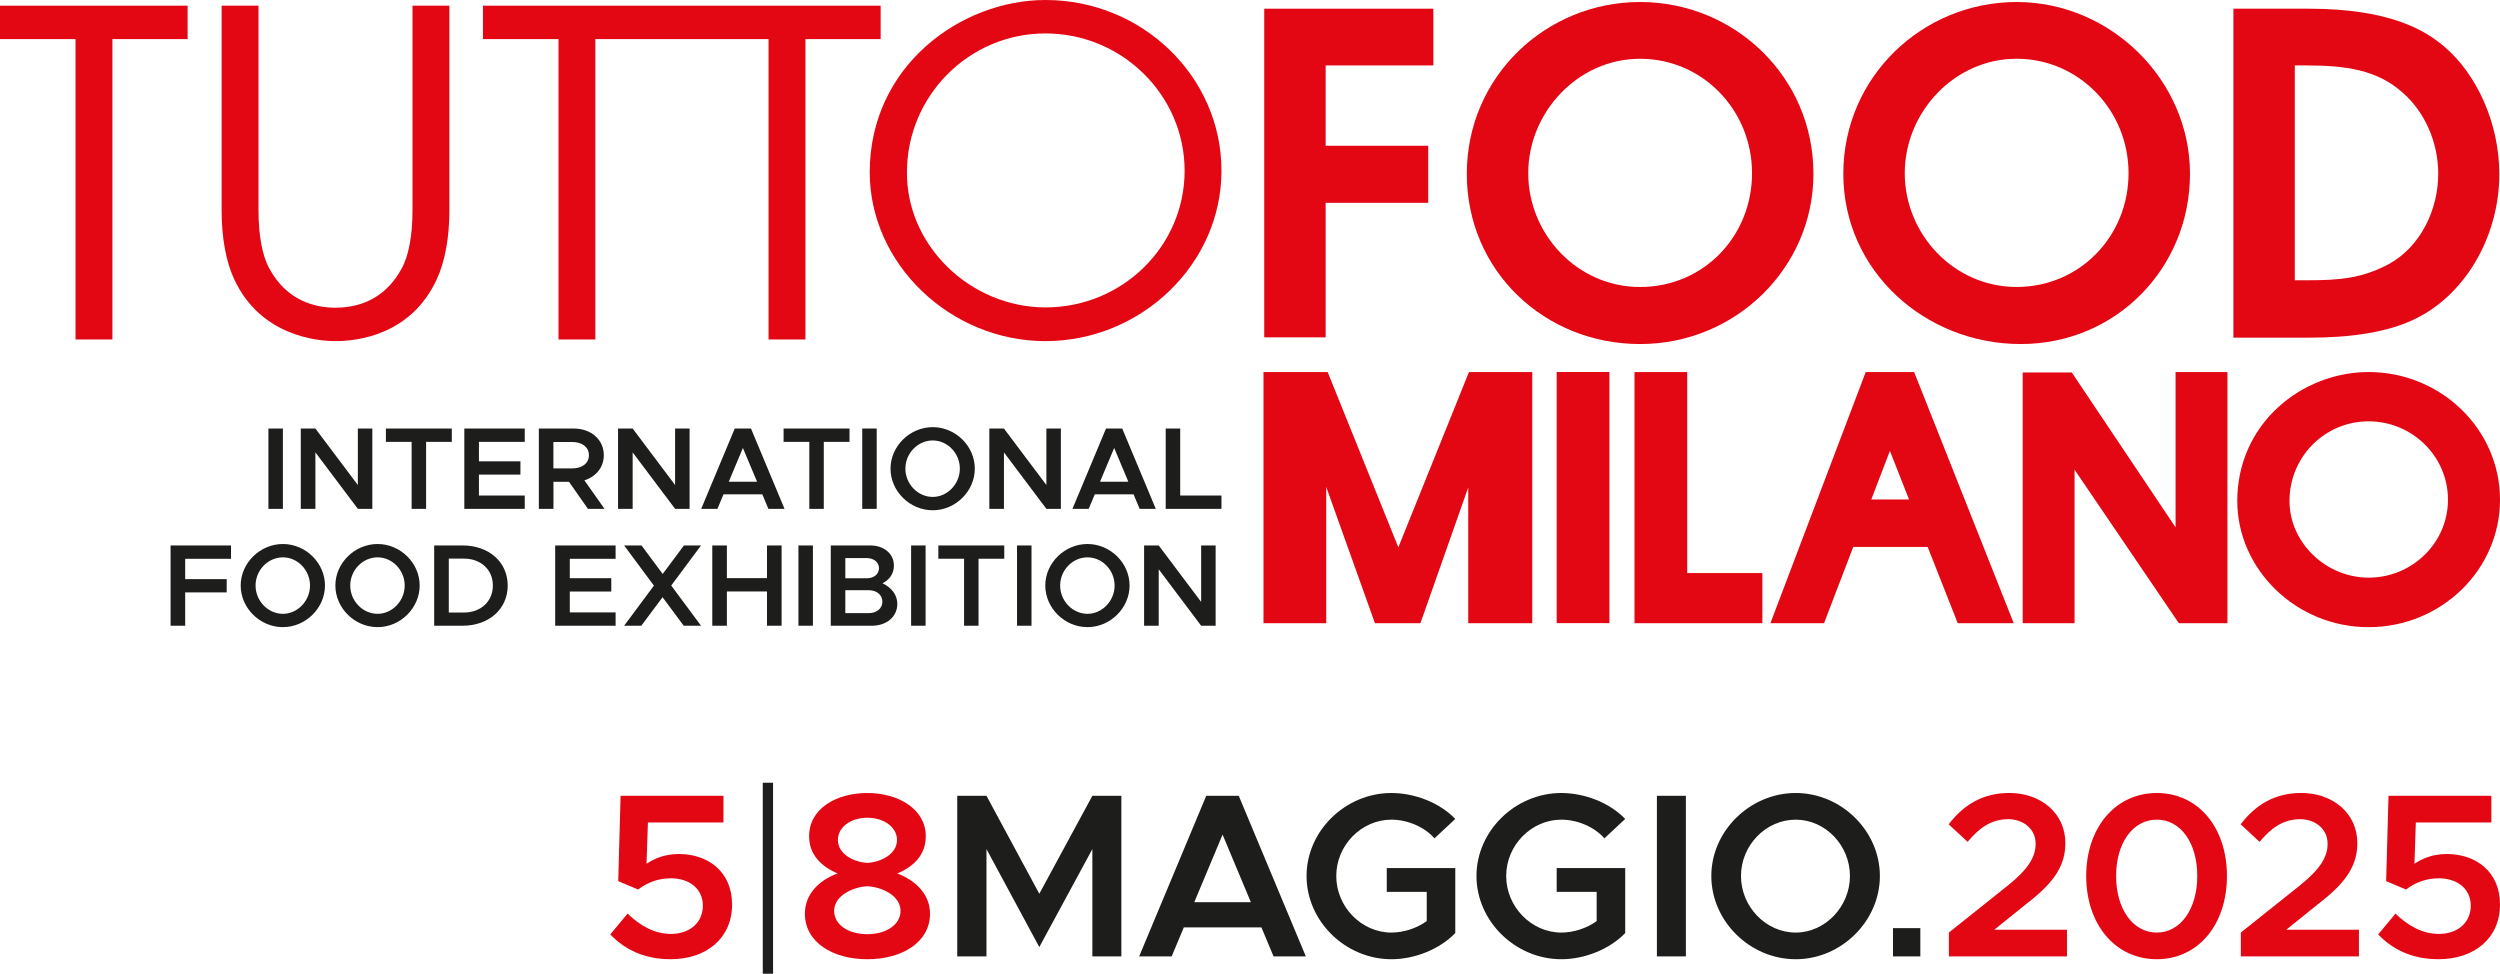 <?xml version="1.0" encoding="UTF-8"?>
<svg id="Livello_1" data-name="Livello 1" xmlns="http://www.w3.org/2000/svg" viewBox="0 0 769.89 299.86">
  <defs>
    <style>
      .cls-1 {
        fill: #1d1d1b;
      }

      .cls-1, .cls-2 {
        stroke-width: 0px;
      }

      .cls-2 {
        fill: #e30613;
      }
    </style>
  </defs>
  <polygon class="cls-2" points="0 12.04 23.26 12.04 23.26 104.54 34.62 104.54 34.62 12.04 57.78 12.04 57.78 1.75 0 1.75 0 12.04 0 12.04"/>
  <path class="cls-2" d="M321.95,0c-26.02,0-54.11,20.29-54.11,53.06,0,28.18,24.78,51.99,54.11,51.99s54.21-23.54,54.21-52.48S351.84,0,321.95,0M321.95,94.67c-11.22,0-22.3-4.62-30.38-12.67-7.96-7.93-12.32-18.2-12.27-28.94,0-23.58,19.14-42.77,42.66-42.77s42.85,18.97,42.85,42.29-19.23,42.09-42.85,42.09"/>
  <path class="cls-2" d="M127.03,64.83c0,7.69-1.19,14.05-3.36,17.9-4.24,7.87-11.28,12.03-20.35,12.03-6.3,0-14.95-2.09-20.36-12.04-2.16-3.85-3.35-10.2-3.35-17.89V1.75h-11.36v63.08c0,8.41,1.34,15.73,3.88,21.18,8.22,17.67,25.95,19.04,31.19,19.04,6.73,0,23.25-1.85,31.19-19.04,2.54-5.54,3.88-12.86,3.88-21.17V1.75h-11.36v63.08h0Z"/>
  <polygon class="cls-2" points="271.2 1.75 148.73 1.75 148.73 12.04 171.99 12.04 171.99 104.54 183.35 104.54 183.35 12.04 236.68 12.04 236.68 104.54 248.04 104.54 248.04 12.04 271.2 12.04 271.2 1.75 271.2 1.75"/>
  <polygon class="cls-2" points="408.24 62.46 439.83 62.46 439.83 44.89 408.24 44.89 408.24 20.15 441.41 20.15 441.41 2.68 389.33 2.68 389.33 103.89 408.24 103.89 408.24 62.46 408.24 62.46"/>
  <path class="cls-2" d="M558.46,53.53c0-29.94-24.36-52.91-53.38-52.91s-53.37,22.97-53.37,52.91,23.96,52.42,53.37,52.42,53.38-23.46,53.38-52.42M505.09,88.38c-19.41,0-34.46-16.3-34.46-35.04s15.25-35.24,34.46-35.24,34.46,15.8,34.46,35.24-14.95,35.04-34.46,35.04"/>
  <path class="cls-2" d="M622.3,105.95c29.41,0,52.12-23.46,52.12-52.42S649.96.62,621.04.62s-53.38,22.97-53.38,52.91,25.22,52.42,54.63,52.42M621.04,18.09c19.11,0,34.46,15.8,34.46,35.24s-15.05,35.04-34.46,35.04-34.46-16.3-34.46-35.04,15.25-35.24,34.46-35.24"/>
  <path class="cls-2" d="M745.32,97.41c14.86-8.05,24.36-25.62,24.36-43.78,0-15.9-7.13-30.92-16.83-39.17-5.94-5.11-16.83-11.78-41.89-11.78h-23.17v101.3h23.57c11.49,0,24.56-1.37,33.96-6.58M706.7,86.32V20.15h3.57c11.88,0,21.79,1.28,29.71,8.44,6.64,5.79,10.89,15.12,10.89,24.93,0,10.8-5.25,22.38-15.35,27.88-8.02,4.22-14.66,4.91-24.86,4.91h-3.96Z"/>
  <path class="cls-2" d="M669.98,114.57h15.97v77.34h-14.97l-32.11-47.27v47.27h-15.97v-77.2h15.12l31.96,47.69v-47.83h0ZM769.89,153.89c0,21.64-18.16,39.25-40.49,39.25s-40.42-17.82-40.42-38.91c0-11.15,4.47-21.39,12.59-28.82,7.52-6.89,17.66-10.84,27.83-10.84,22.32,0,40.49,17.64,40.49,39.32M753.87,153.88c0-13.3-10.98-24.13-24.46-24.13s-24.34,10.96-24.34,24.44c-.03,6.1,2.46,11.94,6.99,16.46,4.62,4.6,10.94,7.24,17.35,7.24,13.49,0,24.46-10.77,24.46-24.01M590.22,116.46l29.92,75.45h-17.25l-.75-1.92-8.5-21.55h-22.93l-8.98,23.47h-16.52l29.35-77.34h14.89l.76,1.89h0ZM587.89,153.81l-5.88-14.96-5.73,14.96h11.61ZM479.39,191.9h16.24v-77.34h-16.24v77.34h0ZM519.59,114.57h-16.24v77.34h39.38v-15.43h-23.14v-61.91h0ZM430.63,168.56l-21.01-52.11-.76-1.88h-19.76v77.34h19.32v-41.96l15,41.96h14.01l14.72-41.8v41.8h19.72v-77.34h-19.49l-21.76,54h0Z"/>
  <path class="cls-1" d="M71.14,172.07v-4.1h-18.61v24.73h4.5v-10.26h12.78v-4.1h-12.78v-6.26h14.11ZM87.12,193.13c7.02,0,12.96-5.87,12.96-12.82s-5.94-12.78-12.96-12.78-13,5.83-13,12.78,5.94,12.82,13,12.82h0ZM87.12,189.03c-4.57,0-8.42-3.96-8.42-8.71s3.85-8.68,8.42-8.68,8.35,3.96,8.35,8.68-3.82,8.71-8.35,8.71h0ZM116.28,193.13c7.02,0,12.96-5.87,12.96-12.82s-5.94-12.78-12.96-12.78-13,5.83-13,12.78,5.94,12.82,13,12.82h0ZM116.28,189.03c-4.57,0-8.42-3.96-8.42-8.71s3.85-8.68,8.42-8.68,8.35,3.96,8.35,8.68-3.82,8.71-8.35,8.71h0ZM133.71,192.7h8.71c8.17,0,13.93-5.15,13.93-12.38s-5.76-12.35-13.93-12.35h-8.71v24.73h0ZM138.21,188.63v-16.6h4.68c5.22,0,8.89,3.42,8.89,8.28s-3.67,8.32-8.89,8.32h-4.68ZM189.58,172.07v-4.1h-18.61v24.73h18.61v-4.1h-14.11v-6.44h12.78v-4.1h-12.78v-5.98h14.11ZM215.89,167.97h-5.26l-6.55,8.78-6.52-8.78h-5.36l9.18,12.38-9.18,12.35h5.29l6.55-8.78,6.52,8.78h5.33l-9.18-12.38,9.18-12.35h0ZM236.2,167.97v10.08h-12.35v-10.08h-4.5v24.73h4.5v-10.55h12.35v10.55h4.5v-24.73h-4.5ZM245.88,192.7h4.46v-24.73h-4.46v24.73h0ZM255.85,192.7h12.6c4.61,0,7.88-2.77,7.88-6.73,0-2.7-1.69-4.97-4.54-6.34,2.2-1.19,3.49-2.95,3.49-5.47,0-3.6-3.02-6.19-7.31-6.19h-12.13v24.73h0ZM260.32,178.09v-6.23h6.59c2.2,0,3.78,1.3,3.78,3.13s-1.58,3.1-3.78,3.1h-6.59ZM260.32,188.82v-7.06h7.24c2.45,0,4.18,1.48,4.18,3.53s-1.73,3.53-4.18,3.53h-7.24ZM280.58,192.7h4.46v-24.73h-4.46v24.73h0ZM296.89,192.7h4.46v-20.63h7.92v-4.1h-20.3v4.1h7.92v20.63h0ZM313.2,192.7h4.46v-24.73h-4.46v24.73h0ZM334.9,193.13c7.02,0,12.96-5.87,12.96-12.82s-5.94-12.78-12.96-12.78-13,5.83-13,12.78,5.94,12.82,13,12.82h0ZM334.9,189.03c-4.57,0-8.42-3.96-8.42-8.71s3.85-8.68,8.42-8.68,8.35,3.96,8.35,8.68-3.82,8.71-8.35,8.71h0ZM352.33,192.7h4.5v-17.39l13.07,17.39h4.46v-24.73h-4.46v17.39l-13.07-17.39h-4.5v24.73h0Z"/>
  <path class="cls-1" d="M82.66,156.7h4.46v-24.73h-4.46v24.73h0ZM92.63,156.7h4.5v-17.39l13.07,17.39h4.46v-24.73h-4.46v17.39l-13.07-17.39h-4.5v24.73h0ZM126.76,156.7h4.46v-20.63h7.92v-4.1h-20.3v4.1h7.92v20.63h0ZM161.6,136.07v-4.1h-18.61v24.73h18.61v-4.1h-14.11v-6.44h12.78v-4.1h-12.78v-5.98h14.11ZM186.16,156.7l-6.19-8.78c3.56-1.12,5.98-4,5.98-7.74,0-4.82-3.96-8.21-9.25-8.21h-10.76v24.73h4.5v-8.32h4.79l5.83,8.32h5.11ZM170.42,136.11h5.76c3.06,0,5.18,1.55,5.18,4.07s-2.12,4.07-5.18,4.07h-5.76v-8.14h0ZM190.33,156.7h4.5v-17.39l13.07,17.39h4.46v-24.73h-4.46v17.39l-13.07-17.39h-4.5v24.73h0ZM236.63,156.7h4.97l-10.33-24.73h-5l-10.33,24.73h5l1.87-4.46h11.95l1.87,4.46h0ZM224.42,148.35l4.36-10.4,4.36,10.4h-8.71ZM249.23,156.7h4.46v-20.63h7.92v-4.1h-20.3v4.1h7.92v20.63h0ZM265.53,156.7h4.46v-24.73h-4.46v24.73h0ZM287.24,157.14c7.02,0,12.96-5.87,12.96-12.82s-5.94-12.78-12.96-12.78-13,5.83-13,12.78,5.94,12.82,13,12.82h0ZM287.24,153.03c-4.57,0-8.42-3.96-8.42-8.71s3.85-8.68,8.42-8.68,8.35,3.96,8.35,8.68-3.82,8.71-8.35,8.71h0ZM304.67,156.7h4.5v-17.39l13.07,17.39h4.46v-24.73h-4.46v17.39l-13.07-17.39h-4.5v24.73h0ZM350.96,156.7h4.97l-10.33-24.73h-5l-10.33,24.73h5l1.87-4.46h11.95l1.87,4.46h0ZM338.76,148.35l4.36-10.4,4.36,10.4h-8.71ZM363.45,152.6v-20.63h-4.46v24.73h17.17v-4.1h-12.71Z"/>
  <path class="cls-2" d="M600.18,294.53h36.36v-8.21h-22.39l10.37-8.35c8.5-6.55,11.52-11.81,11.52-18.36,0-9.14-7.49-15.41-17.28-15.41-7.99,0-13.97,3.53-18.65,9.65l5.83,5.4c3.6-4.32,7.34-6.98,12.53-6.98,4.46,0,8.42,2.88,8.42,7.56,0,4.03-2.23,7.78-8.5,12.82l-18.22,14.54v7.34h0ZM664.2,295.4c12.67,0,21.6-10.58,21.6-25.63s-8.93-25.56-21.6-25.56-21.74,10.58-21.74,25.56,9,25.63,21.74,25.63h0ZM664.2,287.19c-7.34,0-12.53-7.2-12.53-17.42s5.18-17.35,12.53-17.35,12.46,7.13,12.46,17.35-5.18,17.42-12.46,17.42h0ZM690.09,294.53h36.36v-8.21h-22.39l10.37-8.35c8.5-6.55,11.52-11.81,11.52-18.36,0-9.14-7.49-15.41-17.28-15.41-7.99,0-13.97,3.53-18.65,9.65l5.83,5.4c3.6-4.32,7.34-6.98,12.53-6.98,4.46,0,8.42,2.88,8.42,7.56,0,4.03-2.23,7.78-8.5,12.82l-18.22,14.54v7.34h0ZM750.88,295.4c11.3,0,19.01-6.62,19.01-16.85s-7.56-15.55-16.34-15.55c-4.25,0-7.49,1.3-10.01,3.02l.43-12.74h23.26v-8.21h-31.68l-.72,26.28,6.12,2.59c2.81-2.16,6.19-3.46,10.08-3.46,5.9,0,9.86,3.38,9.86,8.42s-3.82,8.71-9.86,8.71c-4.97,0-9.5-2.52-13.32-6.26l-5.33,6.41c4.39,4.61,10.44,7.63,18.5,7.63h0Z"/>
  <path class="cls-1" d="M294.79,294.53h9v-33.05l16.27,30.17,16.34-30.17v33.05h8.93v-49.46h-8.93l-16.34,30.17-16.27-30.17h-9v49.46h0ZM392.2,294.53h9.94l-20.66-49.46h-10.01l-20.66,49.46h10.01l3.74-8.93h23.9l3.74,8.93h0ZM367.79,277.83l8.71-20.81,8.71,20.81h-17.42ZM427.06,274.66h12.31v9c-3.1,2.23-7.13,3.53-10.87,3.53-9.22,0-16.99-7.92-16.99-17.42s7.78-17.35,16.99-17.35c4.82,0,10.15,2.16,13.25,5.76l6.41-5.98c-4.75-4.97-12.46-7.99-19.66-7.99-14.18,0-26.14,11.66-26.14,25.56s11.95,25.63,26.14,25.63c7.2,0,14.9-3.1,19.66-8.06v-20.02h-21.1v7.34h0ZM479.39,274.66h12.31v9c-3.1,2.23-7.13,3.53-10.87,3.53-9.22,0-16.99-7.92-16.99-17.42s7.78-17.35,16.99-17.35c4.82,0,10.15,2.16,13.25,5.76l6.41-5.98c-4.75-4.97-12.46-7.99-19.66-7.99-14.18,0-26.14,11.66-26.14,25.56s11.95,25.63,26.14,25.63c7.2,0,14.9-3.1,19.66-8.06v-20.02h-21.1v7.34h0ZM510.25,294.53h8.93v-49.46h-8.93v49.46h0ZM553,295.4c14.04,0,25.92-11.74,25.92-25.63s-11.88-25.56-25.92-25.56-25.99,11.66-25.99,25.56,11.88,25.63,25.99,25.63h0ZM553,287.19c-9.14,0-16.85-7.92-16.85-17.42s7.7-17.35,16.85-17.35,16.7,7.92,16.7,17.35-7.63,17.42-16.7,17.42h0ZM582.96,285.82v8.71h8.42v-8.71h-8.42Z"/>
  <path class="cls-2" d="M267.1,295.4c10.66,0,19.3-5.18,19.3-14.04,0-5.83-4.25-10.15-10.08-12.38,4.97-2.02,8.78-5.69,8.78-11.45,0-8.35-8.42-13.32-18-13.32s-17.93,4.82-17.93,13.32c0,5.62,3.67,9.29,8.78,11.45-5.76,2.09-10.08,6.41-10.08,12.38,0,8.78,8.5,14.04,19.22,14.04h0ZM267.1,265.73c-4.1-.22-9.07-2.66-9.07-7.06,0-3.89,3.89-6.84,9.07-6.84s9.14,2.95,9.14,6.84c0,4.32-4.9,6.84-9.14,7.06h0ZM267.1,287.69c-5.83,0-10.22-2.88-10.22-7.2,0-4.61,5.69-7.34,10.22-7.56,4.61.22,10.22,2.95,10.22,7.56,0,4.32-4.46,7.2-10.22,7.2h0Z"/>
  <polygon class="cls-1" points="234.9 299.86 238.07 299.86 238.07 241.04 234.9 241.04 234.9 299.86 234.9 299.86"/>
  <path class="cls-2" d="M206.44,295.4c11.3,0,19.01-6.62,19.01-16.85s-7.56-15.55-16.34-15.55c-4.25,0-7.49,1.3-10.01,3.02l.43-12.74h23.26v-8.21h-31.68l-.72,26.28,6.12,2.59c2.81-2.16,6.19-3.46,10.08-3.46,5.9,0,9.86,3.38,9.86,8.42s-3.82,8.71-9.86,8.71c-4.97,0-9.5-2.52-13.32-6.26l-5.33,6.41c4.39,4.61,10.44,7.63,18.5,7.63h0Z"/>
</svg>